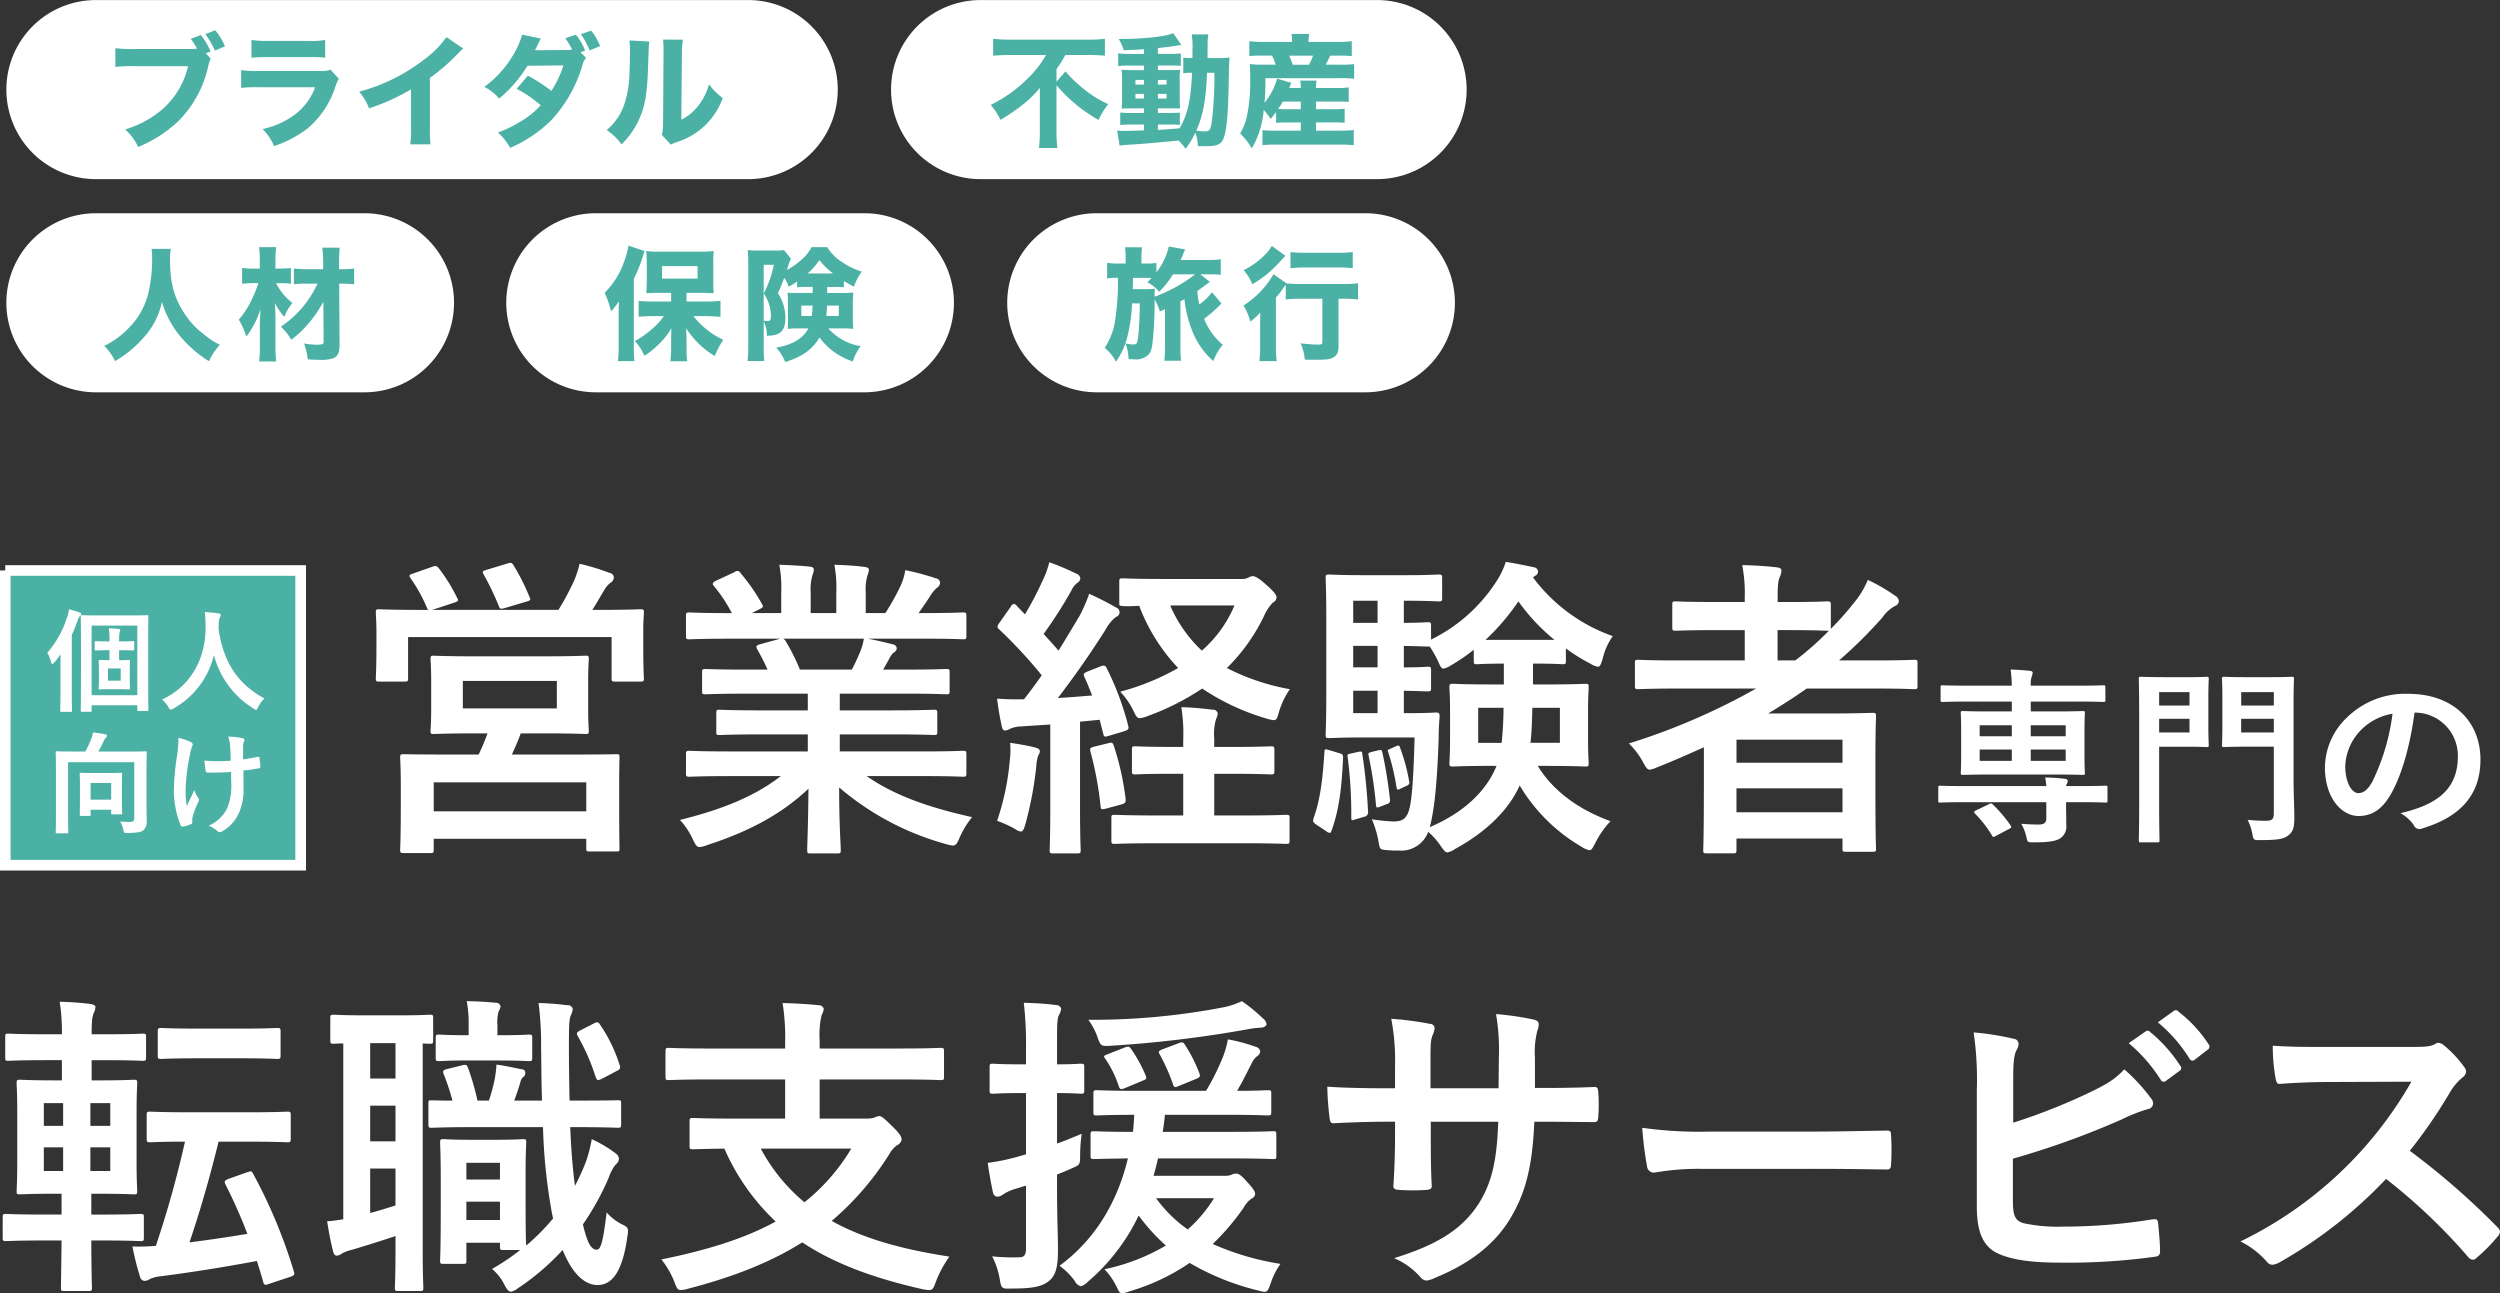<svg id="title_kvSP" xmlns="http://www.w3.org/2000/svg" width="469.094" height="242.656" viewBox="0 0 469.094 242.656">
  <rect x="0" y="0" width="469.094" height="242.656" fill="#333333" stroke="none"/>
  <defs>
    <style>
      .cls-1 {
        fill: #fff;
      }

      .cls-1, .cls-2, .cls-3, .cls-4 {
        fill-rule: evenodd;
      }

      .cls-2, .cls-4 {
        fill: #4bb1a5;
      }

      .cls-2 {
        stroke: #fff;
        stroke-width: 2px;
      }

      .cls-3 {
        fill: #fefefe;
      }
    </style>
  </defs>
  <path id="転職支援サービス" class="cls-1" d="M57.458,450.948c-0.059,5.51-.119,8.531-0.119,8.827,0,0.593.059,0.652,0.653,0.652h4.514c0.594,0,.653-0.059.653-0.652,0-.237-0.119-3.258-0.119-8.827H65c5.167,0,6.889.118,7.245,0.118,0.594,0,.653-0.059.653-0.652v-3.792c0-.592-0.059-0.651-0.653-0.651-0.356,0-2.079.118-7.245,0.118H63.04v-3.91h1.544c4.514,0,6.058.118,6.414,0.118,0.594,0,.653-0.059.653-0.592,0-.356-0.119-1.955-0.119-5.569v-9.184c0-3.555.119-5.154,0.119-5.51,0-.592-0.059-0.651-0.653-0.651-0.356,0-1.9.118-6.414,0.118H63.1v-3.792h2.494c5.048,0,6.711.119,7.067,0.119,0.594,0,.653-0.06.653-0.652v-3.851c0-.533-0.059-0.593-0.653-0.593-0.356,0-2.019.119-7.067,0.119H63.1v-0.178c0-2.548.178-3.318,0.416-3.851a2.641,2.641,0,0,0,.3-1.066c0-.3-0.3-0.474-0.95-0.593a53.762,53.762,0,0,0-5.761-.415,36.475,36.475,0,0,1,.416,6.1H54.548c-4.989,0-6.711-.119-7.067-0.119-0.535,0-.594.06-0.594,0.593v3.851c0,0.592.059,0.652,0.594,0.652,0.356,0,2.079-.119,7.067-0.119h2.969v3.792H56.151c-4.513,0-6.117-.118-6.473-0.118-0.594,0-.653.059-0.653,0.651,0,0.356.119,1.955,0.119,5.51v9.184c0,3.614-.119,5.154-0.119,5.569,0,0.533.059,0.592,0.653,0.592,0.356,0,1.96-.118,6.473-0.118h1.307v3.91H54.31c-5.167,0-6.948-.118-7.245-0.118-0.594,0-.653.059-0.653,0.651v3.792c0,0.593.059,0.652,0.653,0.652,0.3,0,2.079-.118,7.245-0.118h3.148ZM66.6,437.913H62.862v-4.444H66.6v4.444Zm-12.471,0v-4.444h3.623v4.444H54.132ZM66.6,425.175v4.266H62.862v-4.266H66.6Zm-12.471,4.266v-4.266h3.623v4.266H54.132Zm27.2-2.548c-5.107,0-6.83-.118-7.186-0.118-0.653,0-.713.059-0.713,0.651v4.385c0,0.651.059,0.711,0.713,0.711,0.3,0,1.96-.119,6.473-0.119a197.557,197.557,0,0,1-5.464,19.552,34.79,34.79,0,0,1-4.395.118,49.771,49.771,0,0,0,1.425,5.688,0.925,0.925,0,0,0,.891.77,1.9,1.9,0,0,0,.95-0.355,6.935,6.935,0,0,1,2.2-.534c6-.77,11.818-1.718,17.876-2.843,0.416,1.244.831,2.606,1.188,3.91,0.178,0.652.356,0.652,1.188,0.355l3.919-1.3c0.772-.3.832-0.415,0.653-1.007a97.864,97.864,0,0,0-7.661-18.367c-0.3-.533-0.356-0.474-1.128-0.237l-3.5,1.244c-0.713.3-.832,0.474-0.535,1.067a94.412,94.412,0,0,1,4.1,9.242c-3.5.593-7.186,1.126-10.868,1.6,1.96-5.747,3.742-11.909,5.464-18.9h5.7c5.107,0,6.83.119,7.186,0.119,0.594,0,.654-0.06.654-0.711v-4.385c0-.592-0.06-0.651-0.654-0.651-0.356,0-2.078.118-7.186,0.118H81.332Zm1.366-15.7c-4.632,0-6.117-.118-6.473-0.118-0.653,0-.713.059-0.713,0.711v4.443c0,0.593.059,0.652,0.713,0.652,0.356,0,1.841-.118,6.473-0.118h8.671c4.573,0,6.117.118,6.473,0.118,0.653,0,.713-0.059.713-0.652v-4.443c0-.652-0.059-0.711-0.713-0.711-0.356,0-1.9.118-6.473,0.118H82.7Zm70.971,18.486c5.76,0,7.78.118,8.136,0.118,0.594,0,.653-0.059.653-0.711v-3.851c0-.592-0.059-0.592-0.653-0.592-0.356,0-2.376.059-8.136,0.059h-0.891c-0.059-3.081-.119-6.517-0.119-10.191,0-4.029.06-5.095,0.357-5.806a3.014,3.014,0,0,0,.356-1.244,0.921,0.921,0,0,0-1.01-.652,52.784,52.784,0,0,0-5.4-.415,59.39,59.39,0,0,1,.475,8.3c0.059,3.555.059,6.873,0.178,10.013h-5.226c0.475-1.244.891-2.489,1.188-3.555a1.624,1.624,0,0,1,.594-0.948,0.808,0.808,0,0,0,.3-0.711,0.6,0.6,0,0,0-.594-0.652c-1.247-.237-3.267-0.711-4.811-0.888a21.56,21.56,0,0,1-.3,2.547,29.032,29.032,0,0,1-1.128,4.207H135.5a46.614,46.614,0,0,0-1.782-6.162c-0.237-.533-0.3-0.652-1.069-0.474l-2.85.711c-0.772.178-.891,0.415-0.594,1.067a42.315,42.315,0,0,1,1.6,4.858c-2.375,0-3.622-.059-3.919-0.059-0.535,0-.594,0-0.594.592v3.851c0,0.652.059,0.711,0.594,0.711,0.416,0,2.435-.118,7.008-0.118h13.9a104.581,104.581,0,0,0,1.485,15.049c0.119,0.71.238,1.421,0.416,2.073a40.9,40.9,0,0,1-5.048,5.095c-0.06-.592-0.119-2.429-0.119-8.294v-5.392c0-3.673.119-5.273,0.119-5.628,0-.593-0.06-0.652-0.594-0.652-0.416,0-1.485.119-4.989,0.119H134.13c-3.5,0-4.573-.119-4.988-0.119-0.594,0-.654.059-0.654,0.652,0,0.415.119,2.073,0.119,7.05v5.214c0,7.939-.119,9.42-0.119,9.835,0,0.593.06,0.652,0.654,0.652h3.622c0.594,0,.653-0.059.653-0.652v-3.318h6.3v0.711c0,0.593.059,0.652,0.653,0.652h3.147a41.206,41.206,0,0,1-5.285,3.555,9.109,9.109,0,0,1,2.2,2.725c0.535,1.067.891,1.541,1.366,1.541a2.868,2.868,0,0,0,1.307-.652,45.108,45.108,0,0,0,8.373-7.169c1.9,4.68,4.276,6.576,6.533,6.576,2.554,0,4.632-2.133,5.583-8.887,0.3-1.718.178-1.9-.713-2.37a9.342,9.342,0,0,1-3.148-2.37c-0.653,5.392-1.069,6.992-1.841,6.992-1.009,0-1.722-1.008-2.613-4.74a49.062,49.062,0,0,0,4.87-8.828,8.159,8.159,0,0,1,1.247-2.37,1.618,1.618,0,0,0,.654-1.126,1.435,1.435,0,0,0-.713-1.066,23.25,23.25,0,0,0-4.4-2.607,24.915,24.915,0,0,1-1.188,4.5q-0.891,2.221-1.959,4.266-0.624-4.621-.891-11.02h0.772ZM133.417,447.1V443.66h6.3V447.1h-6.3Zm6.3-10.723v3.14h-6.3v-3.14h6.3Zm-29.4,10.605c-0.951.118-1.841,0.3-3.029,0.355,0.3,1.956.712,4.088,1.128,5.688,0.178,0.652.416,0.77,0.713,0.77a1.864,1.864,0,0,0,.95-0.414,7.691,7.691,0,0,1,1.96-.711c2.375-.711,5.226-1.6,8.077-2.548v3.436c0,4.029-.119,5.866-0.119,6.221,0,0.593.059,0.652,0.653,0.652h3.979c0.653,0,.713-0.059.713-0.652,0-.355-0.119-2.192-0.119-6.221V413.977c0.772,0.059,1.188.059,1.366,0.059,0.534,0,.594-0.059.594-0.651v-4.148c0-.592-0.06-0.651-0.594-0.651-0.356,0-1.663.118-5.82,0.118h-6.414c-4.217,0-5.464-.118-5.82-0.118-0.594,0-.653.059-0.653,0.651v4.148c0,0.592.059,0.651,0.653,0.651,0.178,0,.653-0.059,1.782-0.059v33Zm9.8-2.607c-1.663.533-3.207,1.007-4.751,1.422v-8.354h4.751v6.932Zm-4.751-12.027v-6.695h4.751v6.695h-4.751Zm0-11.79v-6.636h4.751v6.636h-4.751Zm24.23-3.378c3.979,0,5.167.119,5.523,0.119,0.594,0,.653-0.059.653-0.652V412.97c0-.593-0.059-0.652-0.653-0.652-0.356,0-1.544.119-5.523,0.119h-0.356V410.6a7.75,7.75,0,0,1,.237-2.666,2.5,2.5,0,0,0,.356-0.889,0.882,0.882,0,0,0-.95-0.711c-1.96-.178-3.207-0.237-5.4-0.3a21.976,21.976,0,0,1,.356,4.5v1.9h-0.3c-3.622,0-4.87-.119-5.226-0.119-0.594,0-.653.059-0.653,0.652v3.673c0,0.593.059,0.652,0.653,0.652,0.356,0,1.6-.119,5.226-0.119h6.058Zm15.263-5.687c-0.772.414-.832,0.533-0.535,1.125a38.876,38.876,0,0,1,3.326,7.584c0.237,0.652.356,0.83,1.188,0.415l2.91-1.541a0.722,0.722,0,0,0,.415-1.066A28.263,28.263,0,0,0,158.6,410.6c-0.3-.533-0.534-0.77-1.188-0.415Zm38.367,9.242v7.347h-9.2c-5.761,0-7.721-.119-8.077-0.119-0.594,0-.653.06-0.653,0.652v4.562c0,0.593.059,0.652,0.653,0.652,0.3,0,1.841-.059,5.879-0.119a41.733,41.733,0,0,0,9.621,13.687c-5.7,3.14-12.709,5.332-21.439,7.109a16.406,16.406,0,0,1,2.435,4.207c0.416,1.126.594,1.54,1.188,1.54a4.673,4.673,0,0,0,1.306-.237c8.493-2.192,15.56-4.976,21.5-8.709,6,3.97,13.362,6.695,22.508,8.769a7.3,7.3,0,0,0,1.306.177c0.654,0,.832-0.355,1.247-1.54a21.191,21.191,0,0,1,2.554-4.74c-8.908-1.363-16.153-3.377-22.092-6.695a54.059,54.059,0,0,0,10.868-12.62,4.835,4.835,0,0,1,1.425-1.6,1.389,1.389,0,0,0,.832-1.067c0-.533-0.476-1.244-1.842-2.547-1.484-1.482-1.959-1.837-2.375-1.837a1.926,1.926,0,0,0-.772.237,4.825,4.825,0,0,1-1.722.237H199.7v-7.347h15.144c5.345,0,7.186.119,7.542,0.119,0.594,0,.654-0.059.654-0.652v-4.681c0-.651-0.06-0.71-0.654-0.71-0.356,0-2.2.118-7.542,0.118H199.7v-1.54a17.033,17.033,0,0,1,.356-4.681,3.078,3.078,0,0,0,.416-1.244,0.954,0.954,0,0,0-.95-0.652c-2.079-.237-4.632-0.355-6.77-0.415a42.239,42.239,0,0,1,.475,7.584v0.948H178.971c-5.345,0-7.186-.118-7.543-0.118-0.594,0-.653.059-0.653,0.71V420.2c0,0.593.059,0.652,0.653,0.652,0.357,0,2.2-.119,7.543-0.119h14.253Zm12.412,12.975a37.12,37.12,0,0,1-8.79,10.073,33.906,33.906,0,0,1-8.195-10.073h16.985Zm56.718,5.1c0.3-1.067.594-2.133,0.831-3.259H276.9c5.582,0,7.542.119,7.9,0.119,0.593,0,.593-0.06.593-0.711V431.1c0-.593-0.059-0.652-0.593-0.652-0.357,0-2.317.118-7.9,0.118H264.076c0.178-1.007.3-2.073,0.416-3.2h11.521c5.464,0,7.364.118,7.78,0.118,0.594,0,.653-0.059.653-0.71V423.4c0-.592-0.059-0.651-0.653-0.651-0.356,0-1.9.118-5.761,0.118,1.188-2.014,1.9-3.555,2.851-5.391a3,3,0,0,1,.95-1.126,1.194,1.194,0,0,0,.535-0.889,1.059,1.059,0,0,0-.772-0.829,33.773,33.773,0,0,0-5.286-1.422,19.56,19.56,0,0,1-.891,3.2,46.377,46.377,0,0,1-3.207,6.458H259.444c-5.464,0-7.364-.118-7.721-0.118-0.593,0-.653.059-0.653,0.651v3.378c0,0.651.06,0.71,0.653,0.71,0.3,0,2.138-.118,7.008-0.118-0.059,1.066-.119,2.192-0.237,3.2-5.108,0-6.949-.118-7.305-0.118-0.594,0-.653.059-0.653,0.652v3.851c0,0.651.059,0.711,0.653,0.711,0.3,0,2.019-.06,6.354-0.119-2.019,8.413-6.3,15.345-12.827,20.144a12.951,12.951,0,0,1,2.85,2.844,1.831,1.831,0,0,0,1.129,1.007,2.886,2.886,0,0,0,1.306-.829,37.6,37.6,0,0,0,9.562-12.442,35.8,35.8,0,0,0,5.107,5.628,37.978,37.978,0,0,1-11.521,4.444,13.054,13.054,0,0,1,2.2,3.14c0.475,0.948.594,1.363,1.128,1.363a4.569,4.569,0,0,0,1.366-.356,39.8,39.8,0,0,0,11.284-5.332,47.613,47.613,0,0,0,12.769,5.155c1.781,0.474,1.781.474,2.434-1.3a13.249,13.249,0,0,1,1.842-3.673,50.527,50.527,0,0,1-12.71-3.733,45.514,45.514,0,0,0,5.761-6.754,4.834,4.834,0,0,1,1.544-1.777,1.071,1.071,0,0,0,.653-0.83c0-.474-0.415-1.126-1.484-2.251-1.069-1.244-1.6-1.6-2.079-1.6a1.642,1.642,0,0,0-.772.178,2.871,2.871,0,0,1-1.247.237H262.354Zm11.343,4.206a25.9,25.9,0,0,1-4.929,5.866,25.312,25.312,0,0,1-5.939-5.866H273.7Zm-29.456-4.443c1.069-.415,2.078-0.83,3.088-1.3,1.069-.474,1.247-0.533,1.247-2.073a28.8,28.8,0,0,1,.3-4.266c-1.6.652-3.148,1.3-4.632,1.837v-9.48c3.028,0,4.038.118,4.454,0.118,0.594,0,.653-0.059.653-0.651v-4.325c0-.593-0.059-0.652-0.653-0.652-0.416,0-1.426.118-4.454,0.118v-3.258c0-4.029,0-5.273.356-5.984a3.094,3.094,0,0,0,.416-1.244,1.056,1.056,0,0,0-1.01-.652c-1.96-.237-3.86-0.356-6-0.415a67.186,67.186,0,0,1,.416,8.413v3.14h-1.069c-3.683,0-4.811-.118-5.108-0.118-0.594,0-.653.059-0.653,0.652v4.325c0,0.592.059,0.651,0.653,0.651,0.3,0,1.425-.118,5.108-0.118h1.069v11.494l-1.663.474a38.23,38.23,0,0,1-5.523,1.126c0.3,2.073.653,4.088,1.009,5.628a0.859,0.859,0,0,0,.772.711,1.614,1.614,0,0,0,1.01-.355,8.312,8.312,0,0,1,2.078-1.008l2.317-.711v11.791c0,1.3-.416,1.659-1.248,1.659a36.18,36.18,0,0,1-5.107-.178,14.8,14.8,0,0,1,1.425,4.266c0.3,1.836.416,1.836,2.257,1.777,3.623,0,5.523-.3,6.83-1.3,1.366-1.008,1.841-2.607,1.841-5.866,0-2.962-.178-6.1-0.178-11.79v-2.429Zm34.682-32.527a14.415,14.415,0,0,1-3.326,1.126,129.889,129.889,0,0,1-25.477,2.369,12.9,12.9,0,0,1,1.722,3.259c0.594,1.778.772,1.718,2.673,1.6a223.333,223.333,0,0,0,25.18-3.022,17.88,17.88,0,0,1,2.613-.355c0.772,0,1.247-.3,1.247-0.711a1.643,1.643,0,0,0-.653-1.008A30.88,30.88,0,0,0,278.923,406.038Zm-8.552,14.575c0.713-.3.772-0.474,0.594-1.007a27.062,27.062,0,0,0-2.732-5.392c-0.3-.474-0.475-0.592-1.306-0.237l-2.673,1.007c-0.831.3-1.069,0.474-.831,0.889a35.325,35.325,0,0,1,2.554,5.688c0.237,0.711.356,0.711,1.187,0.355Zm-16.628-4.622c-0.772.3-.832,0.356-0.416,0.889a20.306,20.306,0,0,1,2.494,5.1c0.238,0.652.416,0.652,1.188,0.356l3.266-1.363c0.772-.3.832-0.414,0.594-1.007a27.4,27.4,0,0,0-2.732-4.977c-0.356-.474-0.475-0.533-1.247-0.237Zm80.176,6.34V416.7a16.265,16.265,0,0,1,.475-5.213,3.174,3.174,0,0,0,.238-1.067c0-.474-0.238-0.77-1.069-0.948a55.484,55.484,0,0,0-6.949-1.007,39.3,39.3,0,0,1,.535,8.117l-0.06,5.806H314.321v-4.325c0-4.029,0-4.621.416-5.688a4.016,4.016,0,0,0,.356-1.244,0.854,0.854,0,0,0-.891-0.829,57.633,57.633,0,0,0-7.245-.948,41.07,41.07,0,0,1,.712,8.709v4.325h-1.781c-4.573,0-8.433-.118-10.928-0.3a53.221,53.221,0,0,0,.416,5.747c0.06,0.77.238,1.126,0.713,1.126,1.841-.119,6.592-0.3,9.8-0.3h1.781v2.252c0,3.732-.118,6.636-0.3,9.716-0.06.652,0.3,0.771,1.069,0.83a36.88,36.88,0,0,0,5.107,0c0.653-.059,1.069-0.178,1.009-0.83-0.178-3.14-.178-6.339-0.178-9.835V428.67h12.65c-0.238,7.229-1.188,11.317-3.5,15.109-3.029,4.858-7.6,7.879-16.035,10.486a13.716,13.716,0,0,1,4.93,3.555,1.622,1.622,0,0,0,1.128.652,5.007,5.007,0,0,0,1.663-.533c6.235-2.548,11.046-6.1,14.015-11.02,2.91-4.8,4.217-9.776,4.573-18.249h2.435c2.91,0,6.533.06,8.552,0.06,0.831,0.059.95-.178,1.01-0.948a30.993,30.993,0,0,0,0-4.681c-0.06-.652-0.119-1.007-0.832-0.948-2.732.119-6.057,0.178-8.967,0.178h-2.079Zm52.5,15.167c4.395,0,8.79.06,13.244,0.119,0.831,0.059,1.069-.178,1.069-0.889a43.481,43.481,0,0,0,0-5.569c0-.711-0.178-0.889-1.069-0.83-4.573.06-9.146,0.178-13.659,0.178H366.882a76.414,76.414,0,0,1-12.828-.711,64,64,0,0,0,.891,7.169,1.3,1.3,0,0,0,1.366,1.244,47.577,47.577,0,0,1,8.73-.711H386.42Zm37.239-16.885c0-2.785.119-4.385,0.594-5.333a2.584,2.584,0,0,0,.415-1.244,1,1,0,0,0-.95-0.948,51.061,51.061,0,0,0-7.483-1.185,61.411,61.411,0,0,1,.594,10.843v21.862c0,4.858,1.247,7.643,4.217,8.887,2.494,1.067,6,1.6,11.284,1.6a119,119,0,0,0,17.638-1.067c0.891-.059,1.247-0.3,1.247-1.066,0-1.244-.178-3.5-0.356-5.155-0.06-.711-0.179-0.948-1.069-0.829a105.036,105.036,0,0,1-16.748,1.363,30.486,30.486,0,0,1-7.483-.652c-1.544-.474-1.96-1.422-1.96-4.207V435.6a155.981,155.981,0,0,0,20.371-7.346A31.484,31.484,0,0,1,448.9,426.3a1.118,1.118,0,0,0,1.009-1.067,1.715,1.715,0,0,0-.475-1.066,34.039,34.039,0,0,0-4.929-5.333c-1.663,1.778-3.148,2.726-6.354,4.266a111.649,111.649,0,0,1-14.491,5.747v-8.235Zm21.676-6.695a29.4,29.4,0,0,1,6,6.873,0.621,0.621,0,0,0,1.009.177l2.5-1.836a0.6,0.6,0,0,0,.178-0.948,27.292,27.292,0,0,0-5.642-6.34,0.611,0.611,0,0,0-.891-0.118Zm5.464-3.911a28.043,28.043,0,0,1,5.939,6.814,0.611,0.611,0,0,0,1.01.178l2.375-1.837a0.683,0.683,0,0,0,.178-1.066,24.74,24.74,0,0,0-5.642-6.1,0.606,0.606,0,0,0-.89-0.118Zm31.6,4.622c-3.86,0-6.83,0-10.037-.237a34.443,34.443,0,0,0,.535,6.162c0.119,0.651.3,1.066,0.772,1.007,3.207-.237,6.3-0.356,9.383-0.356l15.322-.059A74.043,74.043,0,0,1,466.3,451.125a16.273,16.273,0,0,1,4.988,3.851,1.329,1.329,0,0,0,1.01.534,3.768,3.768,0,0,0,1.366-.474,85.456,85.456,0,0,0,19.954-15.642,107.947,107.947,0,0,1,15.441,14.694,1.222,1.222,0,0,0,.832.474,1.027,1.027,0,0,0,.712-0.356,31.706,31.706,0,0,0,3.979-4.029,1.462,1.462,0,0,0,.416-0.888,1.347,1.347,0,0,0-.475-0.83,139.547,139.547,0,0,0-16.451-14.338,93.47,93.47,0,0,0,7.6-11.079,10.847,10.847,0,0,1,2.2-2.607,1.633,1.633,0,0,0,.772-1.185,1.574,1.574,0,0,0-.3-0.77,21.607,21.607,0,0,0-3.861-4.147,1.963,1.963,0,0,0-1.009-.474,0.991,0.991,0,0,0-.654.237c-0.89.474-1.959,0.533-4.1,0.533H482.4Z" transform="translate(-45.906 -218.188)"/>
  <path id="営業経験者専門の" class="cls-1" d="M134.948,341.34c-5.4,0-7.3-.119-7.661-0.119-0.534,0-.594.06-0.594,0.711,0,0.3.119,1.3,0.119,4.029v5.214c0,2.725-.119,3.673-0.119,4.088,0,0.592.06,0.652,0.594,0.652,0.357,0,2.257-.119,7.661-0.119h2.435a39.678,39.678,0,0,1-1.663,3.97h-5.76c-5.82,0-7.9-.059-8.315-0.059-0.594,0-.653.059-0.653,0.651,0,0.356.119,1.778,0.119,5.273v3.2c0,7.109-.119,8.413-0.119,8.768,0,0.593.059,0.652,0.653,0.652h5.048c0.535,0,.594-0.059.594-0.652v-2.014h28.625v1.777c0,0.534.06,0.593,0.654,0.593h4.988c0.594,0,.594-0.059.594-0.593,0-.355-0.059-1.659-0.059-8.65V364.92c0-2.784.059-4.206,0.059-4.562,0-.592,0-0.651-0.594-0.651-0.416,0-2.494.059-8.314,0.059H141.956c0.535-1.185,1.128-2.489,1.663-3.97h4.513c5.345,0,7.246.119,7.661,0.119,0.535,0,.594-0.06.594-0.652,0-.355-0.118-1.363-0.118-4.088v-5.214c0-2.725.118-3.732,0.118-4.029,0-.651-0.059-0.711-0.594-0.711-0.415,0-2.316.119-7.661,0.119H134.948Zm-7.661,23.64h28.625v5.45H127.287v-5.45Zm5.464-19.019h17.638v5.155H132.751v-5.155Zm-9.383-20.144c-0.713.237-.772,0.355-0.416,0.889a28.566,28.566,0,0,1,3.029,5.45,1.062,1.062,0,0,0,.3.474h-1.366c-5.464,0-7.424-.118-7.84-0.118-0.593,0-.653.059-0.653,0.652,0,0.414.119,1.481,0.119,3.555v2.132c0,5.214-.119,6.162-0.119,6.518,0,0.651.06,0.711,0.653,0.711h4.752c0.593,0,.653-0.06.653-0.711v-7.643h38.186v7.7c0,0.592.06,0.652,0.654,0.652h4.751c0.593,0,.653-0.06.653-0.652,0-.356-0.119-1.3-0.119-6.517V336.3c0-1.659.119-2.785,0.119-3.14,0-.593-0.06-0.652-0.653-0.652-0.416,0-2.376.118-7.84,0.118h-1.187c0.772-1.185,1.425-2.369,2.256-3.732a4.292,4.292,0,0,1,1.248-1.422,1.163,1.163,0,0,0,.534-1.007,0.918,0.918,0,0,0-.772-0.771,42.461,42.461,0,0,0-5.642-1.718,22.112,22.112,0,0,1-.95,2.963,48.33,48.33,0,0,1-3.029,5.687h-23.7l4.157-1.362c0.832-.3.832-0.356,0.535-0.889a32.248,32.248,0,0,0-3.445-5.569c-0.356-.415-0.534-0.533-1.306-0.237Zm13.837-.711c-0.713.237-.891,0.3-0.534,0.889a52.219,52.219,0,0,1,2.791,5.806c0.237,0.652.3,0.711,1.188,0.474l3.979-1.185c0.831-.237.89-0.355,0.653-0.829a39.372,39.372,0,0,0-2.97-5.925c-0.3-.533-0.475-0.652-1.187-0.415ZM192.438,363.8c-4.988,3.851-11.046,6.28-18.944,8.235a14.128,14.128,0,0,1,2.375,3.555c0.535,1.126.772,1.54,1.307,1.54a4.565,4.565,0,0,0,1.366-.355c7.9-2.548,14.074-5.866,19.063-10.6-0.059,7.05-.237,10.486-0.237,11.494,0,0.592.059,0.651,0.593,0.651h5.048c0.594,0,.654-0.059.654-0.651,0-1.008-.3-4.681-0.3-11.731a51.9,51.9,0,0,0,19.954,10.605,6.344,6.344,0,0,0,1.366.3c0.594,0,.831-0.415,1.307-1.54a16.771,16.771,0,0,1,2.316-3.792c-8.552-1.9-14.788-4.207-19.777-7.7H219.1c5.344,0,7.126.118,7.482,0.118,0.594,0,.654-0.059.654-0.652v-3.5c0-.652-0.06-0.711-0.654-0.711-0.356,0-2.138.118-7.482,0.118h-15.62v-3.2h9.443c5.82,0,7.839.118,8.2,0.118,0.594,0,.653-0.059.653-0.651v-3.377c0-.652-0.059-0.711-0.653-0.711-0.357,0-2.376.118-8.2,0.118h-9.443v-3.14h12c5.7,0,7.6.119,7.958,0.119,0.594,0,.653-0.06.653-0.593v-3.5c0-.592-0.059-0.651-0.653-0.651-0.356,0-2.257.118-7.958,0.118h-3.86l1.069-1.9a4.129,4.129,0,0,1,.831-1.244,1.029,1.029,0,0,0,.653-0.889,0.824,0.824,0,0,0-.772-0.711c-1.781-.474-3.147-0.77-4.691-1.066H219.1c5.344,0,7.126.118,7.482,0.118,0.594,0,.654-0.059.654-0.651v-3.674c0-.651-0.06-0.711-0.654-0.711-0.356,0-2.138.119-7.482,0.119h-0.832c0.832-1.185,1.663-2.37,2.435-3.614a5.981,5.981,0,0,1,1.01-1.126,1.221,1.221,0,0,0,.593-1.007,0.916,0.916,0,0,0-.772-0.77,49.752,49.752,0,0,0-5.76-1.541,11.314,11.314,0,0,1-1.01,3.2,43.849,43.849,0,0,1-2.732,4.858h-3.682v-3.91a9.2,9.2,0,0,1,.357-3.259,2.8,2.8,0,0,0,.237-0.948c0-.3-0.237-0.474-0.772-0.533-1.6-.237-3.919-0.356-5.7-0.415a23.473,23.473,0,0,1,.356,5.214v3.851h-4.81v-3.91a9.242,9.242,0,0,1,.356-3.259,3.108,3.108,0,0,0,.238-1.007q0-.444-0.713-0.533c-1.6-.178-3.92-0.3-5.761-0.356a23.128,23.128,0,0,1,.357,5.155v3.91h-5.523l1.425-.711c0.772-.415.772-0.474,0.475-1.007a35.357,35.357,0,0,0-3.979-5.747,0.7,0.7,0,0,0-1.128-.237l-3.445,1.6c-0.713.356-.831,0.593-0.475,1.008a28.109,28.109,0,0,1,3.385,5.1h-0.416c-5.344,0-7.126-.119-7.482-0.119-0.654,0-.713.06-0.713,0.711v3.674c0,0.592.059,0.651,0.713,0.651,0.356,0,2.138-.118,7.482-0.118h9.5l-3.861,1.066c-0.772.237-.712,0.474-0.415,1.008,0.653,1.125,1.247,2.31,1.9,3.732h-3.623c-5.7,0-7.6-.118-7.958-0.118-0.653,0-.712.059-0.712,0.651v3.5c0,0.533.059,0.593,0.712,0.593,0.357,0,2.257-.119,7.958-0.119h11.165v3.14h-8.373c-5.761,0-7.84-.118-8.2-0.118-0.594,0-.594.059-0.594,0.711v3.377c0,0.592,0,.651.594,0.651,0.356,0,2.435-.118,8.2-0.118h8.373v3.2H182.817c-5.344,0-7.126-.118-7.482-0.118-0.654,0-.713.059-0.713,0.711v3.5c0,0.593.059,0.652,0.713,0.652,0.356,0,2.138-.118,7.482-0.118h9.621ZM196,343.828a37.2,37.2,0,0,0-2.673-5.332,1.192,1.192,0,0,0-.475-0.474H208a10.856,10.856,0,0,1-.653,2.37c-0.594,1.422-1.069,2.429-1.6,3.436H196Zm53.986,0.356c-0.832.355-.832,0.474-0.594,1.066,0.534,1.126,1.009,2.311,1.425,3.437-2.138.177-4.276,0.355-6.414,0.473,2.732-3.554,5.939-8.057,8.968-12.856a7.288,7.288,0,0,1,1.96-2.37,0.916,0.916,0,0,0,.653-0.889,1.011,1.011,0,0,0-.713-0.889,55.3,55.3,0,0,0-4.988-2.547A30.473,30.473,0,0,1,248.5,333.7c-1.307,2.192-2.613,4.384-3.979,6.576-0.891-1.066-1.841-2.073-2.791-3.14a81.746,81.746,0,0,0,5.226-8.176,3.626,3.626,0,0,1,1.128-1.422,1.1,1.1,0,0,0,.535-0.77,1.06,1.06,0,0,0-.772-0.948,47.942,47.942,0,0,0-5.048-2.133,18.066,18.066,0,0,1-1.366,3.673,59.2,59.2,0,0,1-3.207,6.1l-1.544-1.6a0.833,0.833,0,0,0-.535-0.355,0.926,0.926,0,0,0-.594.533L233.478,335a1.965,1.965,0,0,0-.416.771,0.832,0.832,0,0,0,.356.533,90.122,90.122,0,0,1,7.958,8.591c-1.069,1.54-2.2,3.081-3.325,4.5a47.786,47.786,0,0,1-5.048-.118,48.182,48.182,0,0,0,.831,4.977c0.119,0.592.238,1.007,0.653,1.007a1.982,1.982,0,0,0,.891-0.3,5.507,5.507,0,0,1,2.2-.474l5.4-.356V369.9c0,5.451-.119,7.406-0.119,7.762,0,0.592.06,0.651,0.653,0.651h4.514c0.594,0,.653-0.059.653-0.651,0-.3-0.119-2.311-0.119-7.762V353.6l3.682-.355L252.9,355.8c0.118,0.652.3,0.711,1.009,0.474l2.97-.889c0.712-.237.891-0.414,0.712-1.066a53.667,53.667,0,0,0-3.979-10.665c-0.3-.592-0.475-0.71-1.247-0.414ZM264,326.824c-5.345,0-7.067-.118-7.423-0.118-0.594,0-.653.059-0.653,0.651v3.97c0,0.592.059,0.474,0.653,0.592a30.434,30.434,0,0,0,3.088-.059,34.68,34.68,0,0,0,7.305,11.672,45.3,45.3,0,0,1-10.868,4.444,14.276,14.276,0,0,1,2.553,3.732c0.416,0.889.654,1.244,1.129,1.244a5.759,5.759,0,0,0,1.484-.414,47.012,47.012,0,0,0,10.215-5.155,43.547,43.547,0,0,0,12.056,5.629,6.407,6.407,0,0,0,1.366.3c0.534,0,.653-0.356.95-1.422a15.059,15.059,0,0,1,2.079-4.384,41.857,41.857,0,0,1-11.819-3.97,34.9,34.9,0,0,0,6.949-9.717,8.475,8.475,0,0,1,1.663-2.547,1.21,1.21,0,0,0,.712-1.007c0-.415-0.475-1.067-1.959-2.37-1.307-1.185-2.079-1.6-2.5-1.6a1.682,1.682,0,0,0-.772.237,2.586,2.586,0,0,1-1.366.3H264Zm13.541,4.977a23.343,23.343,0,0,1-6.117,8.472,24.945,24.945,0,0,1-5.939-8.472h12.056Zm-0.357,31.579c5.048,0,6.771.118,7.127,0.118,0.653,0,.713-0.059.713-0.651v-3.97c0-.592-0.06-0.652-0.713-0.652-0.356,0-2.079.119-7.127,0.119h-3.444v-1.6a9.95,9.95,0,0,1,.356-3.673,2.643,2.643,0,0,0,.3-1.067,0.9,0.9,0,0,0-.95-0.651c-2.019-.237-3.682-0.415-5.879-0.474a30.952,30.952,0,0,1,.356,6.161v1.3h-1.841c-5.048,0-6.77-.119-7.127-0.119-0.594,0-.653.06-0.653,0.652v3.97c0,0.592.059,0.651,0.653,0.651,0.357,0,2.079-.118,7.127-0.118h1.841V371.2h-4.87c-5.7,0-7.6-.119-7.958-0.119-0.594,0-.653.059-0.653,0.593v4.206c0,0.593.059,0.652,0.653,0.652,0.356,0,2.257-.119,7.958-0.119h16.272c5.642,0,7.543.119,7.84,0.119,0.653,0,.712-0.059.712-0.652v-4.206c0-.534-0.059-0.593-0.712-0.593-0.3,0-2.2.119-7.84,0.119h-5.582V363.38h3.444ZM233,372.208a20.377,20.377,0,0,1,3.385,1.54,2.526,2.526,0,0,0,1.069.474c0.356,0,.534-0.355.831-1.3a68.111,68.111,0,0,0,2.079-11.02,7.138,7.138,0,0,1,.356-1.955,1.576,1.576,0,0,0,.3-0.83c0-.3-0.3-0.533-1.009-0.711-1.01-.237-3.089-0.652-4.573-0.829a15.307,15.307,0,0,1-.06,3.318A48.1,48.1,0,0,1,233,372.208Zm18.232-13.923c-0.713.177-.891,0.3-0.713,0.948a64.553,64.553,0,0,1,1.9,10.249c0.059,0.593.118,0.652,1.069,0.415l2.85-.77c0.772-.237.832-0.415,0.772-1.067a51.237,51.237,0,0,0-2.2-9.894c-0.238-.652-0.3-0.711-1.01-0.533ZM333.787,342.7c3.8,0,4.869.118,5.285,0.118,0.594,0,.653-0.059.653-0.592v-2.37A32.949,32.949,0,0,0,344.3,342.7a3.987,3.987,0,0,0,1.426.592c0.415,0,.593-0.474.89-1.481a12.517,12.517,0,0,1,1.9-4.266,31.819,31.819,0,0,1-14.966-11.02l0.416-.3a0.856,0.856,0,0,0,.534-0.83,0.874,0.874,0,0,0-.772-0.77c-1.722-.355-3.385-0.711-5.285-1.007a14.427,14.427,0,0,1-1.723,3.614A30.592,30.592,0,0,1,314.426,338.2v-2.607c0-.593-0.059-0.652-0.653-0.652-0.3,0-1.425.119-4.454,0.119v-4.148h0.831c3.623,0,5.286.119,5.642,0.119,0.653,0,.713-0.06.713-0.593v-3.792c0-.592-0.06-0.651-0.713-0.651-0.356,0-2.019.118-5.642,0.118h-8.789c-3.979,0-5.464-.118-6.058-0.118s-0.653.059-.653,0.651c0,0.356.119,2.607,0.119,7.288v14.812c0,4.74-.119,6.872-0.119,7.287,0,0.593.059,0.652,0.653,0.652s2.079-.119,6.058-0.119h9.977c-0.238,8.947-.594,12.857-1.307,14.338-0.534,1.067-1.247,1.422-2.672,1.422a33.08,33.08,0,0,1-4.038-.414,19.66,19.66,0,0,1,1.187,3.851c0.3,1.777.3,1.777,1.247,1.9a20.722,20.722,0,0,0,2.673.118,5.385,5.385,0,0,0,5.464-3.5,12.721,12.721,0,0,1,2.316,2.607c0.594,0.83.891,1.245,1.306,1.245a3.774,3.774,0,0,0,1.426-.652c5.226-2.844,9.858-6.873,12.115-11.909a32.582,32.582,0,0,0,11.7,11.553,4.31,4.31,0,0,0,1.366.593c0.416,0,.594-0.356,1.129-1.363a17.117,17.117,0,0,1,2.85-4.088c-5.939-2.133-10.808-5.688-13.659-10.368h1.782c4.988,0,6.71.118,7.126,0.118,0.594,0,.653-0.059.653-0.652,0-.355-0.118-1.54-0.118-4.5v-5.214c0-2.962.118-4.088,0.118-4.5,0-.592-0.059-0.652-0.653-0.652-0.416,0-2.138.119-7.126,0.119h-2.673V342.7h0.238ZM309.319,352V347.8c3.029,0.059,4.157.118,4.454,0.118,0.594,0,.653-0.059.653-0.651v-3.259c0-.652-0.059-0.711-0.653-0.711-0.3,0-1.425.118-4.454,0.118v-4.028c3.029,0.059,4.157.118,4.454,0.118h0.416a24.857,24.857,0,0,1,1.544,2.726c0.415,1.007.653,1.421,1.009,1.421a3.827,3.827,0,0,0,1.366-.592,33.142,33.142,0,0,0,4.336-2.962v2.133c0,0.533.059,0.592,0.653,0.592,0.3,0,1.366-.118,4.988-0.118v3.91H325.65c-4.988,0-6.71-.119-7.126-0.119-0.594,0-.653.06-0.653,0.652,0,0.415.118,1.541,0.118,4.5v5.214c0,2.962-.118,4.088-0.118,4.5,0,0.593.059,0.652,0.653,0.652,0.416,0,2.138-.118,7.126-0.118h1.069l-0.475,1.066c-2.316,4.681-6.651,8.117-12.055,10.428,0.831-3.14,1.366-7.939,1.662-16.59,0-1.185.06-2.725,0.179-4.147,0-.652-0.119-0.77-0.713-0.77-0.356,0-1.425.118-4.989,0.118h-1.009Zm15.322-13.745a41.911,41.911,0,0,0,6.176-7.228,36.782,36.782,0,0,0,6.77,7.228H324.641Zm8.433,19.315c0.238-1.9.3-4.029,0.356-6.577H338.6v6.577h-5.523ZM328.026,351a64.459,64.459,0,0,1-.356,6.577h-4.4V351h4.751ZM299.817,352V347.8h4.573V352h-4.573Zm0-16.944v-4.148h4.573v4.148h-4.573Zm0,8.353v-4.028h4.573v4.028h-4.573ZM295.3,358.936c-0.831-.237-0.831-0.237-0.891.474-0.3,4.8-.772,8.887-2.019,12.265-0.178.651-.119,0.829,0.594,1.3l1.782,1.185a1.145,1.145,0,0,0,.653.3c0.178,0,.238-0.118.356-0.474,1.485-4.088,1.9-8.413,2.138-13.567,0-.652-0.059-0.711-0.831-0.948Zm4.039,0.652c-0.654.119-.654,0.237-0.535,0.83a84.789,84.789,0,0,1,.653,11.2c0,0.593.119,0.534,0.832,0.3l1.6-.474a0.849,0.849,0,0,0,.713-1.008,107.532,107.532,0,0,0-1.069-10.723c-0.059-.534-0.119-0.593-0.891-0.415Zm3.919-.3c-0.653.178-.653,0.237-0.534,0.77a77.97,77.97,0,0,1,1.366,9.124c0.059,0.652.178,0.593,0.831,0.356l1.188-.474a0.719,0.719,0,0,0,.594-0.948,79.482,79.482,0,0,0-1.426-8.769c-0.118-.533-0.237-0.474-0.831-0.355Zm3.5-.593c-0.534.237-.534,0.178-0.356,0.652a42.654,42.654,0,0,1,1.544,6.577c0.059,0.474.237,0.533,0.772,0.237l1.128-.534a0.631,0.631,0,0,0,.475-0.829,35.471,35.471,0,0,0-1.722-6.34c-0.119-.414-0.237-0.474-0.772-0.237Zm58.856,7.821c0,8.828-.119,10.842-0.119,11.139,0,0.592.06,0.651,0.654,0.651h4.929c0.594,0,.653-0.059.653-0.651v-2.133h19.895v1.9c0,0.533.059,0.592,0.653,0.592h4.929c0.654,0,.713-0.059.713-0.592,0-.356-0.119-2.074-0.119-10.843v-5.924c0-5.866.119-7.643,0.119-8,0-.652-0.059-0.711-0.713-0.711-0.356,0-2.91.119-7.958,0.119h-11.58c2.494-1.482,4.87-3.022,7.245-4.681h12.769c5.226,0,7.067.119,7.423,0.119,0.535,0,.594-0.06.594-0.652v-4.266c0-.533-0.059-0.592-0.594-0.592-0.356,0-2.2.118-7.423,0.118H390.98a86.762,86.762,0,0,0,8.136-8.058,6.622,6.622,0,0,1,2.435-2.192,1.024,1.024,0,0,0,.653-0.829,1.285,1.285,0,0,0-.713-1.067A33.373,33.373,0,0,0,396.384,327a17.051,17.051,0,0,1-2.672,4.384,54.845,54.845,0,0,1-4.276,4.8v-4.5c0-.592-0.06-0.651-0.713-0.651-0.356,0-2.138.118-7.483,0.118h-1.782V330.5c0-2.193.06-3.318,0.416-4.089a2.908,2.908,0,0,0,.3-1.185c0-.355-0.356-0.533-0.95-0.592-2.019-.237-4.157-0.355-6.414-0.415a27.668,27.668,0,0,1,.475,6.1v0.829h-5.4c-5.345,0-7.186-.118-7.543-0.118-0.593,0-.653.059-0.653,0.651v4.207c0,0.593.06,0.652,0.653,0.652,0.357,0,2.2-.119,7.543-0.119h5.4v5.688h-12.59c-5.226,0-7.008-.118-7.364-0.118-0.594,0-.654.059-0.654,0.592v4.266c0,0.592.06,0.652,0.654,0.652,0.356,0,2.138-.119,7.364-0.119H375.42a122.317,122.317,0,0,1-23.874,10.309,14.208,14.208,0,0,1,2.613,3.436c0.594,1.067.832,1.482,1.307,1.482a5.058,5.058,0,0,0,1.306-.415c3.029-1.185,5.939-2.488,8.849-3.792v8.117Zm6.117,4.088v-4.5h19.895v4.5H371.738Zm19.895-13.627v4.325H371.738v-4.325h19.895Zm-2.554-20.44a56.345,56.345,0,0,1-6.3,5.569h-3.326v-5.688h1.782c5.345,0,7.127.119,7.483,0.119h0.356Zm25.337,29.15c-3.171,0-4.24-.071-4.454-0.071-0.356,0-.356.036-0.356,0.391v2.346c0,0.391,0,.427.356,0.427,0.214,0,1.283-.071,4.454-0.071h15.463v3.057c0,0.817-.427,1.137-1.46,1.137-0.713,0-1.96-.036-3.243-0.142a8.567,8.567,0,0,1,1,2.666c0.214,0.817.249,0.817,1.318,0.817,2.922,0,4.062-.249,4.81-0.64a2.618,2.618,0,0,0,1.318-2.63c0-1.244-.035-2.346-0.035-3.768v-0.5h2.957c3.171,0,4.24.071,4.454,0.071,0.356,0,.356-0.036.356-0.427v-2.346c0-.355,0-0.391-0.356-0.391-0.214,0-1.283.071-4.454,0.071h-2.957a1.493,1.493,0,0,1,.142-0.426,1.18,1.18,0,0,0,.178-0.533,0.477,0.477,0,0,0-.5-0.391,29.392,29.392,0,0,0-3.741-.249,13.224,13.224,0,0,1,.213,1.6H414.416Zm17.316-2.168c3.492,0,4.739.071,4.988,0.071,0.357,0,.392-0.035.392-0.391,0-.213-0.071-1.137-0.071-3.2v-4.8c0-2.061.071-2.986,0.071-3.2,0-.355-0.035-0.391-0.392-0.391-0.249,0-1.5.071-4.988,0.071h-4.774v-1.848h9.05c3.242,0,4.346.071,4.56,0.071,0.357,0,.392-0.036.392-0.391v-2.31c0-.391-0.035-0.427-0.392-0.427-0.214,0-1.318.071-4.56,0.071h-9.05a4.685,4.685,0,0,1,.178-1.706,2.328,2.328,0,0,0,.178-0.711c0-.213-0.143-0.32-0.463-0.355-1.212-.143-2.423-0.214-3.67-0.249a22.732,22.732,0,0,1,.214,3.021H414.95c-3.206,0-4.311-.071-4.525-0.071-0.356,0-.391.036-0.391,0.427v2.31c0,0.355.035,0.391,0.391,0.391,0.214,0,1.319-.071,4.525-0.071H423.4v1.848h-4.2c-3.491,0-4.738-.071-4.952-0.071-0.392,0-.428.036-0.428,0.391,0,0.249.072,1.138,0.072,3.306V360c0,2.062-.072,2.95-0.072,3.2,0,0.356.036,0.391,0.428,0.391,0.214,0,1.461-.071,4.952-0.071h12.542Zm1.782-2.559h-6.556v-2.133h6.556v2.133Zm0-6.683v2.062h-6.556v-2.062h6.556Zm-16.141,6.683v-2.133H423.4v2.133h-6.022Zm0-4.621v-2.062H423.4v2.062h-6.022Zm-0.677,13.9c-0.392.213-.463,0.32-0.178,0.64a20.773,20.773,0,0,1,3.171,4.088c0.214,0.355.285,0.32,0.713,0.071l2.494-1.315c0.427-.214.5-0.32,0.285-0.64a24.918,24.918,0,0,0-3.314-3.91,0.522,0.522,0,0,0-.784-0.071Zm59.578-20.012c0-2.986.071-4.443,0.071-4.657,0-.355-0.035-0.391-0.392-0.391-0.214,0-1.14.072-3.883,0.072h-4.953c-2.743,0-3.634-.072-3.848-0.072-0.392,0-.428.036-0.428,0.391,0,0.249.072,1.138,0.072,3.342v5.723c0,2.2-.072,3.092-0.072,3.341,0,0.355.036,0.391,0.428,0.391,0.214,0,1.105-.071,3.848-0.071h5.451V370.81c0,1.066-.32,1.386-1.46,1.386a32.781,32.781,0,0,1-3.457-.178,9.754,9.754,0,0,1,.891,2.666c0.214,1.138.25,1.138,1.39,1.138,3.7,0,4.6-.249,5.451-0.96s1.033-1.564,1.033-3.27c0-1.742-.142-4.586-0.142-7.074V350.229Zm-9.834,5.4v-2.559h6.128v2.559H466.44Zm6.128-7.571v2.523H466.44v-2.523h6.128Zm-20.807-2.808c-2.566,0-3.884-.072-4.133-0.072-0.357,0-.392.036-0.392,0.391,0,0.249.071,2.7,0.071,7.536v15.285c0,4.834-.071,7.215-0.071,7.464,0,0.356.035,0.391,0.392,0.391h3.1c0.357,0,.392-0.035.392-0.391,0-.249-0.071-2.63-0.071-7.464V358.3H456.5c2.245,0,3.243.071,3.456,0.071,0.357,0,.392-0.036.392-0.391,0-.213-0.071-1.315-0.071-3.59V349.2c0-2.31.071-3.412,0.071-3.626,0-.355-0.035-0.391-0.392-0.391-0.213,0-1.211.072-3.456,0.072h-4.738Zm4.988,10.379h-5.7v-2.559h5.7v2.559Zm0-7.571v2.523h-5.7v-2.523h5.7Zm42.368,3.839a8.082,8.082,0,0,1,7.981,8.246c0,6.718-4.739,9.206-10.76,10.628a7.547,7.547,0,0,1,2.494,2.24,1.133,1.133,0,0,0,1.532.639c7.233-2.168,10.974-6.327,10.974-12.938,0-7.074-5.024-12.334-13.575-12.334a15.615,15.615,0,0,0-11.58,4.549,13.085,13.085,0,0,0-4.026,9.242c0,5.794,3.171,9.135,6.307,9.135,2.672,0,4.525-1.421,6.057-4.087,2.137-3.733,3.634-9.278,4.453-15.32h0.143Zm-4.276.213a40.544,40.544,0,0,1-3.776,12.725c-0.962,1.706-1.746,2.168-2.673,2.168-1.1,0-2.422-1.812-2.422-5.083a10.22,10.22,0,0,1,2.779-6.576A10.736,10.736,0,0,1,494.841,352.113Z" transform="translate(-45.906 -218.188)"/>
  <path id="長方形_1" data-name="長方形 1" class="cls-2" d="M46.893,325.235h55.431v55.3H46.893v-55.3Z" transform="translate(-45.906 -218.188)"/>
  <path id="個人_向け" data-name="個人 向け" class="cls-3" d="M68.657,340.194c1.537,0,2.084.042,2.211,0.042,0.21,0,.232-0.021.232-0.231v-1.281c0-.21-0.021-0.231-0.232-0.231-0.126,0-.674.042-2.211,0.042h-0.4v-0.189a7.509,7.509,0,0,1,.105-1.575,1.6,1.6,0,0,0,.105-0.357c0-.126-0.105-0.189-0.295-0.21-0.569-.063-1.2-0.105-1.853-0.126a13.152,13.152,0,0,1,.126,2.289v0.168H66.13c-1.558,0-2.105-.042-2.232-0.042-0.211,0-.232.021-0.232,0.231v1.281c0,0.21.021,0.231,0.232,0.231,0.126,0,.674-0.042,2.232-0.042h0.316v1.87c-1.242,0-1.621-.042-1.79-0.042-0.21,0-.232.021-0.232,0.231,0,0.147.042,0.567,0.042,1.617v1.848c0,1.05-.042,1.471-0.042,1.618,0,0.189.021,0.21,0.232,0.21,0.147,0,.526-0.042,1.769-0.042H68.3c1.242,0,1.621.042,1.769,0.042,0.21,0,.232-0.021.232-0.21,0-.126-0.042-0.568-0.042-1.618V343.87c0-1.05.042-1.47,0.042-1.617,0-.21-0.021-0.231-0.232-0.231-0.147,0-.526.042-1.769,0.042H68.257v-1.87h0.4Zm-0.105,5.713H66.172v-2.289h2.379v2.289Zm-5.684,5.839c0.211,0,.232-0.021.232-0.231v-0.987h8.569v0.861c0,0.189.021,0.21,0.232,0.21H73.52c0.211,0,.232-0.021.232-0.21,0-.126-0.042-1.491-0.042-6.994v-5.734c0-3.235.042-4.663,0.042-4.81,0-.21-0.021-0.231-0.232-0.231-0.126,0-.863.042-2.905,0.042H64.172c-2.021,0-2.758-.042-2.884-0.042-0.21,0-.232.021-0.232,0.231,0,0.147.042,1.533,0.042,5.272v5.314c0,5.587-.042,6.952-0.042,7.078,0,0.21.021,0.231,0.232,0.231h1.579ZM63.1,335.574h8.569v13.064H63.1V335.574Zm-5.853,12.77c0,2.058-.042,3.066-0.042,3.192,0,0.21.021,0.231,0.232,0.231h1.747c0.211,0,.232-0.021.232-0.231,0-.105-0.042-1.134-0.042-3.192V337.338c0.379-.819.737-1.722,1.095-2.689a1.87,1.87,0,0,1,.442-0.861,0.537,0.537,0,0,0,.232-0.378c0-.168-0.126-0.231-0.358-0.315a14.148,14.148,0,0,0-1.937-.567,5.934,5.934,0,0,1-.358,1.491,18.552,18.552,0,0,1-3.705,6.637,8.328,8.328,0,0,1,.695,1.744,0.4,0.4,0,0,0,.253.378,0.772,0.772,0,0,0,.358-0.273c0.421-.5.821-1.008,1.179-1.534-0.021.988-.021,2.017-0.021,2.815v4.558Zm38.272,0.9c-5.032-2.731-7.684-6.805-8.59-12.959,0-.252,0-0.5.021-0.756a3.425,3.425,0,0,1,.168-1.387,0.9,0.9,0,0,0,.21-0.525,0.377,0.377,0,0,0-.4-0.336c-0.758-.105-1.769-0.21-2.59-0.252,0.105,0.924.126,1.806,0.147,2.731,0.042,5.881-2.653,11.131-8.19,13.694a5.775,5.775,0,0,1,1.221,1.407,0.691,0.691,0,0,0,.421.5,1.356,1.356,0,0,0,.484-0.21A15.667,15.667,0,0,0,86.043,341.1a16.74,16.74,0,0,0,7.432,10.04,1.143,1.143,0,0,0,.484.252c0.147,0,.21-0.147.379-0.5A5.711,5.711,0,0,1,95.517,349.247ZM73.394,362.879c0-2.205.042-3.36,0.042-3.486,0-.21-0.021-0.231-0.253-0.231-0.126,0-.842.042-2.842,0.042H64.362c0.379-.672.758-1.429,1.074-2.1a1.231,1.231,0,0,1,.358-0.5,0.482,0.482,0,0,0,.168-0.357,0.269,0.269,0,0,0-.253-0.273c-0.611-.126-1.495-0.252-2.358-0.357a5.269,5.269,0,0,1-.316,1.176A21.742,21.742,0,0,1,61.92,359.2H59.456c-2,0-2.716-.042-2.863-0.042-0.211,0-.232.021-0.232,0.231,0,0.147.042,1.176,0.042,3.381v8.213c0,2.2-.042,3.213-0.042,3.36,0,0.189.021,0.21,0.232,0.21h1.895c0.21,0,.232-0.021.232-0.21,0-.126-0.042-1.113-0.042-3.087V361.2H71.1v10.544c0,0.525-.274.672-0.884,0.672-0.568,0-1.116-.042-1.768-0.084a4.967,4.967,0,0,1,.59,1.533c0.147,0.609.126,0.63,0.8,0.63,1.769-.042,2.569-0.168,2.99-0.525a2.18,2.18,0,0,0,.611-1.722c0-.735-0.042-1.848-0.042-3.676v-5.692Zm-10.716,8.4c0.21,0,.232-0.021.232-0.231v-0.924h3.853v0.63c0,0.21.021,0.231,0.253,0.231h1.579c0.211,0,.232-0.021.232-0.231,0-.126-0.042-0.63-0.042-3.4v-1.974c0-1.282.042-1.828,0.042-1.954,0-.21-0.021-0.231-0.232-0.231-0.147,0-.653.042-2.253,0.042H63.33c-1.579,0-2.105-.042-2.232-0.042-0.211,0-.232.021-0.232,0.231,0,0.147.042,0.693,0.042,2.311v1.806c0,2.836-.042,3.361-0.042,3.508,0,0.21.021,0.231,0.232,0.231h1.579Zm0.232-6.175h3.853v3.129H62.909v-3.129Zm26.376-.168a11.577,11.577,0,0,1-.653,4.683,6.822,6.822,0,0,1-3.558,3.487,6.949,6.949,0,0,1,1.642,1.029,0.439,0.439,0,0,0,.421.189,0.942,0.942,0,0,0,.526-0.189,7.4,7.4,0,0,0,3.011-3.255,10.941,10.941,0,0,0,.926-4.873l-0.021-3.235c0.968-.105,1.895-0.231,2.905-0.42a0.286,0.286,0,0,0,.274-0.378c-0.042-.546-0.084-1.05-0.168-1.575-0.021-.21-0.126-0.252-0.379-0.189-0.884.189-1.79,0.336-2.695,0.462v-2.332a2.563,2.563,0,0,1,.105-0.882,0.843,0.843,0,0,0,.147-0.42,0.357,0.357,0,0,0-.337-0.336,12.86,12.86,0,0,0-2.716-.294,6.539,6.539,0,0,1,.358,1.722c0.084,0.8.084,1.744,0.126,2.794-0.758.063-1.747,0.084-2.337,0.084-0.779,0-1.832-.021-2.611-0.105,0.105,0.924.147,1.491,0.232,1.911a0.4,0.4,0,0,0,.484.336c0.779,0.021,1.326.021,1.768,0,0.611,0,1.411-.042,2.526-0.126Zm-7.305,7.1a2.559,2.559,0,0,1,.063-0.546,15.806,15.806,0,0,1,.947-2.563,1.569,1.569,0,0,0,.253-0.693,0.63,0.63,0,0,0-.189-0.4,6.094,6.094,0,0,1-.695-1.407c-0.505,1.176-.884,1.89-1.41,3a17.811,17.811,0,0,1-.211-3.318,39.047,39.047,0,0,1,.8-6.3,11.973,11.973,0,0,1,.4-1.555,0.758,0.758,0,0,0,.126-0.42,0.635,0.635,0,0,0-.463-0.462,10.345,10.345,0,0,0-2.211-.735,22.667,22.667,0,0,1-.232,3.13,47.766,47.766,0,0,0-.632,6.721A17.92,17.92,0,0,0,79.769,373a0.383,0.383,0,0,0,.484.273,5.218,5.218,0,0,0,1.453-.441,0.3,0.3,0,0,0,.274-0.294v-0.5Z" transform="translate(-45.906 -218.188)"/>
  <g id="グループ_2" data-name="グループ 2">
    <path id="長方形_2" data-name="長方形 2" class="cls-1" d="M63.9,218.2H186.3a16.8,16.8,0,0,1,0,33.6H63.9A16.8,16.8,0,1,1,63.9,218.2Z" transform="translate(-45.906 -218.188)"/>
    <path id="長方形_2_のコピー" data-name="長方形 2 のコピー" class="cls-1" d="M63.9,258.2h50.4a16.8,16.8,0,0,1,0,33.6H63.9A16.8,16.8,0,1,1,63.9,258.2Z" transform="translate(-45.906 -218.188)"/>
    <path id="長方形_2_のコピー_2" data-name="長方形 2 のコピー 2" class="cls-1" d="M229.9,218.2h74.4a16.8,16.8,0,1,1,0,33.6H229.9A16.8,16.8,0,1,1,229.9,218.2Z" transform="translate(-45.906 -218.188)"/>
    <path id="長方形_2_のコピー_3" data-name="長方形 2 のコピー 3" class="cls-1" d="M157.7,258.2h50.4a16.8,16.8,0,1,1,0,33.6H157.7A16.8,16.8,0,1,1,157.7,258.2Z" transform="translate(-45.906 -218.188)"/>
    <path id="長方形_2_のコピー_5" data-name="長方形 2 のコピー 5" class="cls-1" d="M251.7,258.2h50.4a16.8,16.8,0,0,1,0,33.6H251.7A16.8,16.8,0,1,1,251.7,258.2Z" transform="translate(-45.906 -218.188)"/>
    <path id="ブライダル_不動産_人材_保険_旅行" data-name="ブライダル      不動産 人材      保険      旅行" class="cls-4" d="M84.528,228.191l0.9-.345a14.306,14.306,0,0,0-1.817-3.082l-1.909.713a11.416,11.416,0,0,1,1.173,1.84,11.345,11.345,0,0,1-1.265.069H71.166a23.509,23.509,0,0,1-3.611-.161v3.519a26.961,26.961,0,0,1,3.565-.138H81.193a15.321,15.321,0,0,1-6.853,9.59,18.678,18.678,0,0,1-4.945,2.277,10.443,10.443,0,0,1,2.438,3.288,24.375,24.375,0,0,0,7.5-4.806,20.931,20.931,0,0,0,5.588-10.1,9.028,9.028,0,0,1,.506-1.679ZM84.436,224.6a15.74,15.74,0,0,1,1.794,3.082l1.886-.805a12.091,12.091,0,0,0-1.817-3.013Zm8.649,4.416c0.713-.069,1.633-0.115,3.1-0.115h7.658a21.512,21.512,0,0,1,3.082.115v-3.335a13.935,13.935,0,0,1-3.128.184H96.259a18,18,0,0,1-3.174-.184v3.335Zm-1.932,5.657a29.388,29.388,0,0,1,3.427-.115h10.464a11.331,11.331,0,0,1-3.634,4.991,15.526,15.526,0,0,1-6.232,2.852,10.07,10.07,0,0,1,2.162,3.2,21.745,21.745,0,0,0,6.278-3.311,17.053,17.053,0,0,0,5.221-7.866,6.974,6.974,0,0,1,.644-1.449l-1.541-1.7a5.887,5.887,0,0,1-2.231.23H94.626a20.492,20.492,0,0,1-3.473-.161v3.334Zm38.524-9.521a18.241,18.241,0,0,1-4.255,4.255,33.995,33.995,0,0,1-12.12,5.979,11.386,11.386,0,0,1,1.863,3.128,38.991,38.991,0,0,0,7.866-3.565v6.992a22.5,22.5,0,0,1-.138,3.334h3.794a28.662,28.662,0,0,1-.115-3.4v-9.062a38.839,38.839,0,0,0,5.382-4.691,7.813,7.813,0,0,1,.874-0.828Zm25.139,2.852,0.874-.322a10.613,10.613,0,0,0-1.725-2.99l-2,.667a13.2,13.2,0,0,1,1.288,2.139,5.891,5.891,0,0,1-.9.069l-6.071.046c0.23-.414.3-0.575,0.506-0.989a11.358,11.358,0,0,1,.6-1.2l-3.519-.736a13.529,13.529,0,0,1-1.334,3.22,19.886,19.886,0,0,1-5.75,6.577,9.029,9.029,0,0,1,2.783,2.208,24.968,24.968,0,0,0,5.313-6.163l6.738-.069a19.042,19.042,0,0,1-2.254,4.783,29.5,29.5,0,0,0-4.415-2.852l-2.093,2.461a24.105,24.105,0,0,1,4.508,3.082,15.991,15.991,0,0,1-3.634,2.967,24.433,24.433,0,0,1-4.393,2.162,9.977,9.977,0,0,1,2.277,2.874,24.914,24.914,0,0,0,7.8-5.266,25.854,25.854,0,0,0,5.727-10.073,3.367,3.367,0,0,1,.736-1.564Zm0.069-3.4a13.617,13.617,0,0,1,1.656,3.036l1.978-.805a11.877,11.877,0,0,0-1.679-2.9Zm9.132,1.173a17.819,17.819,0,0,1,.092,2.323c0,1.242-.046,2.806-0.092,3.933a19.589,19.589,0,0,1-.828,5.289,10.65,10.65,0,0,1-3.449,5.267,10.575,10.575,0,0,1,2.782,2.69,14.97,14.97,0,0,0,3.151-4.392c1.219-2.507,1.656-4.9,1.817-9.682,0.161-4.531.161-4.531,0.253-5.221Zm6.3-.161a16.625,16.625,0,0,1,.092,2.116v0.644L170.319,241.3a8.721,8.721,0,0,1-.23,2.208l1.7,1.816a4.825,4.825,0,0,1,1.057-.46,13.358,13.358,0,0,0,8.671-8.279,12.426,12.426,0,0,1-2.576-2.576,11.5,11.5,0,0,1-2.047,4.071,9.32,9.32,0,0,1-3.151,2.576l0.115-12.235a16.232,16.232,0,0,1,.184-2.783Zm71.851,2.9a18,18,0,0,1-3.036,4,26.056,26.056,0,0,1-7.336,5.359,10.565,10.565,0,0,1,1.816,2.806,37.252,37.252,0,0,0,4.14-2.806,20.911,20.911,0,0,0,3.289-3.2c-0.023,1.058-.023,1.265-0.023,1.909v6.279a25.62,25.62,0,0,1-.161,3.1h3.449a24.725,24.725,0,0,1-.161-3.081v-8.694a28.985,28.985,0,0,0,7.889,6.509,15.014,15.014,0,0,1,1.817-2.967,20.666,20.666,0,0,1-4.715-2.944,24.239,24.239,0,0,1-3.312-3.2l-1.679,1.931v-2.391a17.062,17.062,0,0,0,1.656-2.622h4.186c1.035,0,2.277.046,3.243,0.138v-3.174a24.363,24.363,0,0,1-3.312.161H235.592a29.451,29.451,0,0,1-3.335-.161v3.174c1.035-.092,2.392-0.138,3.427-0.138h6.486Zm18.4-.207H257.9a14.516,14.516,0,0,1-2.185-.115v2.392a19.371,19.371,0,0,1,2.185-.092h2.668v0.851h-1.909c-1.012,0-1.633-.023-2.3-0.069a16.839,16.839,0,0,1,.092,2.115V236.4a16.981,16.981,0,0,1-.092,2.162c0.667-.023,1.173-0.046,2.3-0.046h1.909v0.874h-2.254a18.789,18.789,0,0,1-2.208-.092v2.346a21.591,21.591,0,0,1,2.185-.092h2.277v1.1c-1.357.046-3.059,0.092-3.588,0.092a12.977,12.977,0,0,1-1.449-.046l0.46,2.805c0.621-.069,1.035-0.115,1.426-0.138,4.048-.276,4.163-0.276,9.614-0.805a8.89,8.89,0,0,1,1.333,1.541,15.3,15.3,0,0,0,1.84-3.035,7.734,7.734,0,0,1,.46,2.529c0.345,0.023,1.081.023,1.909,0.023,1.771,0,2.622-.46,2.99-1.656,0.552-1.655.805-4.668,0.9-10.556,0.069-3.426.069-3.5,0.161-4.415a18.789,18.789,0,0,1-2.208.092h-1.932c0-1.357.023-2.323,0.023-2.461a9.821,9.821,0,0,1,.138-1.978h-3.128a14.782,14.782,0,0,1,.138,3.013v1.426h-0.276a7.679,7.679,0,0,1-1.449-.092v2.944a10.741,10.741,0,0,1,1.656-.092c-0.253,5.22-.828,7.842-2.345,10.418-2.806.23-2.806,0.23-4.071,0.3v-1.012h2.645a5.972,5.972,0,0,1,1.472.115v-2.346c-0.6.046-1.035,0.069-2.208,0.069h-1.909v-0.874h2.093c1.127,0,1.633,0,2.047.046-0.023-.529-0.023-0.529-0.046-2.07v-3.2a13.654,13.654,0,0,1,.068-2c-0.528.046-.8,0.046-1.885,0.046h-2.277v-0.851h2.737a9.943,9.943,0,0,1,1.563.069v-2.346a16.5,16.5,0,0,1-2.161.092h-2.139v-1.081c2.461-.3,2.461-0.3,3.105-0.391a2.675,2.675,0,0,1,.368-0.069c0.483-.069.483-0.069,0.621-0.092a1.615,1.615,0,0,1,.321-0.023l-1.54-2.231c-1.449.644-5.451,1.081-10.212,1.1a10.2,10.2,0,0,1,.92,2.093c1.61-.046,2.208-0.069,3.818-0.184v0.874Zm0,4.875v0.874h-1.61v-0.874h1.61Zm2.6,0H264.8v0.874h-1.633v-0.874Zm-2.6,2.622v0.874h-1.61V235.8h1.61Zm2.6,0H264.8v0.874h-1.633V235.8Zm10.6-3.955a68.261,68.261,0,0,1-.437,8.762c-0.23,1.932-.437,2.231-1.38,2.231a12.665,12.665,0,0,1-1.564-.138c1.265-2.921,1.817-5.8,2-10.855h1.38Zm11.57,9.383c0.713-.046,1.288-0.069,2.116-0.069h2.53V242.7h-5.014a18.605,18.605,0,0,1-2.185-.092v2.828a19.982,19.982,0,0,1,2.254-.115h12.626a22.328,22.328,0,0,1,2.254.115v-2.851a18.682,18.682,0,0,1-2.185.115h-4.9v-1.541h3.335a17.3,17.3,0,0,1,2.047.069v-2.645a14.352,14.352,0,0,1-2.047.092h-3.335v-1.426h3.956a19.048,19.048,0,0,1,2.185.069v-2.737a12.455,12.455,0,0,1-2.162.115h-3.979a8.32,8.32,0,0,1,.092-1.38h-3.058a6.677,6.677,0,0,1,.115,1.38H287.8c0.207-.506.207-0.506,0.414-0.966l-2.668-.782a12.8,12.8,0,0,1-2.369,4.531,40.606,40.606,0,0,0,.161-4.623h14.144a18.883,18.883,0,0,1,2.507.115v-2.759a17.855,17.855,0,0,1-2.507.115h-2.829c0.3-.529.345-0.644,0.851-1.7h1.564a21.642,21.642,0,0,1,2.484.092v-2.806a19.934,19.934,0,0,1-2.691.138h-5.428a7.041,7.041,0,0,1,.138-1.5h-3.334a7.451,7.451,0,0,1,.115,1.5h-5.4a18.57,18.57,0,0,1-2.622-.138v2.806a19.34,19.34,0,0,1,2.392-.092h1.863a9.442,9.442,0,0,1,.69,1.7H283a24.294,24.294,0,0,1-2.6-.115c0.069,0.828.092,1.541,0.092,2.552a33.221,33.221,0,0,1-.621,7.268,10.81,10.81,0,0,1-1.264,3.2,13.681,13.681,0,0,1,2.184,2.805,16.828,16.828,0,0,0,2.231-7.221,15.636,15.636,0,0,1,1.311,1.679c0.506-.6.69-0.851,1.012-1.288v2.024Zm4.646-3.979v1.426h-2.553a16.6,16.6,0,0,1-1.7-.046,14.732,14.732,0,0,0,.874-1.38h3.381Zm-1.518-6.922a16.386,16.386,0,0,0-.667-1.7h4.484a10.752,10.752,0,0,1-.759,1.7h-3.058ZM74.34,264.879a11.3,11.3,0,0,1,.115,1.909,28.344,28.344,0,0,1-.713,6.416,14.059,14.059,0,0,1-3.887,6.739,16.026,16.026,0,0,1-4.393,3.151,9.962,9.962,0,0,1,2.024,2.851,20.681,20.681,0,0,0,5.243-4.277,14.12,14.12,0,0,0,3.565-6.831,18.154,18.154,0,0,0,3.082,6.026,22.341,22.341,0,0,0,5.749,5.105,11.063,11.063,0,0,1,2.047-3.081,14.448,14.448,0,0,1-3.082-2.024,14.858,14.858,0,0,1-3.726-4.094c-1.84-2.875-2.553-5.657-2.553-9.866a11.378,11.378,0,0,1,.138-2.024H74.34Zm31.141,6.532a19.421,19.421,0,0,1-6.876,8.072,10.257,10.257,0,0,1,1.955,2.461,19.857,19.857,0,0,0,3.518-3.4,23.165,23.165,0,0,0,2.507-3.749l0.046,7.5c0,0.46-.23.575-1.334,0.575a15.171,15.171,0,0,1-2.345-.23,11.158,11.158,0,0,1,.689,2.966c0.874,0.069,1.311.092,2.093,0.092a7.128,7.128,0,0,0,2.806-.322c0.759-.368,1.081-1.1,1.081-2.506l-0.069-11.453h0.46a19.7,19.7,0,0,1,2.346.115v-2.967a15.394,15.394,0,0,1-2.346.138h-0.483v-1.472c0-1.012.046-1.817,0.115-2.576h-3.266a21.342,21.342,0,0,1,.161,2.829V268.7H103.6a19.3,19.3,0,0,1-2.552-.138v2.967a18.049,18.049,0,0,1,2.506-.115h1.932Zm-6.761-.092a15.267,15.267,0,0,1,1.771.115v-2.967a15.1,15.1,0,0,1-1.817.115H97.593v-1.748a15.437,15.437,0,0,1,.138-2.277h-3.22a13.879,13.879,0,0,1,.138,2.3v1.725H93.614a15.674,15.674,0,0,1-2.277-.115v2.967a19.471,19.471,0,0,1,2.162-.115h0.874a18.287,18.287,0,0,1-.989,2.552,16.77,16.77,0,0,1-2.668,4.3,13.379,13.379,0,0,1,1.4,3.174,16.4,16.4,0,0,0,2.668-5.152c-0.092,1.794-.115,2.346-0.115,3.2v3.841a23.839,23.839,0,0,1-.138,2.782h3.2a24.4,24.4,0,0,1-.138-2.782v-4.761c0-1.15-.023-2-0.115-3.45a12.68,12.68,0,0,0,1.771,2.622,10.086,10.086,0,0,1,1.518-2.622,10.787,10.787,0,0,1-3.059-3.7H98.72Zm73.115,3.449h-3.5c-1.081,0-1.84-.046-2.6-0.115v2.967c0.736-.069,1.7-0.115,2.6-0.115h2.139a12.954,12.954,0,0,1-1.932,2.162,18.81,18.81,0,0,1-3.519,2.53,9.272,9.272,0,0,1,1.794,2.736,12.791,12.791,0,0,0,2.346-1.816,13.611,13.611,0,0,0,2.713-3.335c-0.046,1.587-.046,2.369-0.046,2.392V283.9c-0.023.713-.046,1.288-0.137,2.07h3.173a12.862,12.862,0,0,1-.138-2.07v-1.7c0-.575-0.046-1.817-0.069-2.415a16.139,16.139,0,0,0,5.359,5.2,17.224,17.224,0,0,1,1.61-3.035,15.447,15.447,0,0,1-5.612-4.439h2.553c0.736,0,1.633.046,2.53,0.138V274.63a25.03,25.03,0,0,1-2.622.138h-3.749v-1.633h2.9l1.518,0.046a5.246,5.246,0,0,1,.69.023,20.432,20.432,0,0,1-.092-2.253v-3.335a16.194,16.194,0,0,1,.092-2.323,24.852,24.852,0,0,1-2.553.115H169.7a17.233,17.233,0,0,1-2.53-.115c0.046,0.69.092,1.242,0.092,2.139v3.5c0,0.966-.046,1.586-0.092,2.276,0.575-.046,1.311-0.069,2.277-0.069h2.391v1.633Zm-1.7-6.646H176.8v2.346h-6.669v-2.346Zm-8.142,15.156a23.713,23.713,0,0,1-.138,2.667h3.1a24.619,24.619,0,0,1-.115-2.644V270.468a26.22,26.22,0,0,0,1.61-3.91c0.253-.828.276-0.92,0.414-1.265l-3.036-1.012a15.644,15.644,0,0,1-.851,3.105,15,15,0,0,1-3.61,5.726,19.446,19.446,0,0,1,1.195,3.5,13.341,13.341,0,0,0,1.472-1.886c-0.046,1.4-.046,1.863-0.046,2.415v6.141ZM198.4,272.031v1.127h-2.782c-1.1,0-1.38,0-1.932-.046,0.046,0.644.069,0.989,0.069,1.656v3.588c0,0.552,0,.552-0.046,1.541a18.4,18.4,0,0,1,2.093-.092H197.6c-1.034,1.909-2.989,3.082-6.048,3.611a8.556,8.556,0,0,1,1.679,2.69c3.151-.92,5.174-2.391,6.439-4.6a12.585,12.585,0,0,0,6.256,4.507,9.611,9.611,0,0,1,1.472-2.874,10.324,10.324,0,0,1-6.072-3.335h2.553a20.1,20.1,0,0,1,2.139.092c-0.069-.759-0.092-1.357-0.092-1.817v-3.1c0-.6.023-0.9,0.092-1.909a16.475,16.475,0,0,1-2,.092h-2.9v-1.127h1.357a15.234,15.234,0,0,1,1.771.069v-1.2c0.828,0.506,1.127.667,1.886,1.081a11.386,11.386,0,0,1,1.472-2.829,13.6,13.6,0,0,1-3.473-1.656,8.807,8.807,0,0,1-3.013-2.944h-2.921a8.913,8.913,0,0,1-2.575,2.921,14.705,14.705,0,0,1-2.07,1.38,20.034,20.034,0,0,1,.759-2.139L193,265.109a8.592,8.592,0,0,1-1.587.092h-3.335a13.683,13.683,0,0,1-1.863-.092c0.069,0.782.092,1.472,0.092,2.323v15.616a22.623,22.623,0,0,1-.138,2.874h3.151a19.877,19.877,0,0,1-.115-2.828v-4.623a6.241,6.241,0,0,1,.6,2.714c2.553,0,3.473-.9,3.473-3.45a8.488,8.488,0,0,0-1.4-4.531c0.6-1.333.782-1.816,1.173-2.9a6.8,6.8,0,0,1,.851,1.679,14.551,14.551,0,0,0,1.564-.966v1.08a16.566,16.566,0,0,1,1.794-.069H198.4Zm-0.023,3.5c-0.046.851-.069,1.334-0.138,1.932h-1.977v-1.932h2.115Zm4.922,0v1.932h-2.346c0.069-.69.092-0.989,0.138-1.932H203.3Zm-14.1-7.658h1.909a20.5,20.5,0,0,1-1.886,5.381,7.559,7.559,0,0,1,1.334,4.186c0,0.805-.138.989-0.69,0.989-0.092,0-.437-0.023-0.667-0.046v-10.51Zm8.234,1.633a13.078,13.078,0,0,0,2.23-2.507,14.565,14.565,0,0,0,2.553,2.507h-4.783ZM264.5,283.485a22.116,22.116,0,0,1-.115,2.391h3.127a22.439,22.439,0,0,1-.115-2.391v-8.74l0.759-.414a21.914,21.914,0,0,0,1.426,5.865,14.629,14.629,0,0,0,4,5.749,9.484,9.484,0,0,1,1.771-3.058,12.485,12.485,0,0,1-3.519-4.876,25.659,25.659,0,0,0,3.266-2.875l-1.794-2.116a10.75,10.75,0,0,1-2.369,2.3,17.035,17.035,0,0,1-.368-2.53c1.127-.781,1.265-0.9,1.5-1.08,0.391-.3.391-0.3,0.874-0.621l-1.817-1.426h1.61a19.225,19.225,0,0,1,2.231.092v-2.921a17.185,17.185,0,0,1-2.392.138h-5.152c0.184-.368.207-0.437,0.414-0.92a8.769,8.769,0,0,1,.46-1.058l-3.082-.552a12.078,12.078,0,0,1-2.322,4.83v-1.748a12.533,12.533,0,0,1-2.093.115h-0.713v-1.081a11.857,11.857,0,0,1,.115-1.978H257a12.329,12.329,0,0,1,.115,2v1.058H255.9a11.656,11.656,0,0,1-2.254-.138v2.944a10.4,10.4,0,0,1,2.024-.115,46.644,46.644,0,0,1-.46,7.52,12.815,12.815,0,0,1-2.023,5.612,8.045,8.045,0,0,1,2.115,2.6,13.951,13.951,0,0,0,2.139-4.691,30.182,30.182,0,0,0,.874-6.256h1.449a59.351,59.351,0,0,1-.3,6.348c-0.161,1.2-.276,1.357-0.966,1.357a5.451,5.451,0,0,1-1.4-.207,9.288,9.288,0,0,1,.575,2.943,8.624,8.624,0,0,0,.966.046,3.4,3.4,0,0,0,2.484-.621c0.644-.483.9-1.127,1.058-2.667a64.48,64.48,0,0,0,.368-7.935,8.7,8.7,0,0,1,.989,2.254c0.483-.23.575-0.253,0.966-0.437v7.291Zm-6.049-11.04c0.023-.551.023-0.551,0.046-2.115h2.3c0.552,0,.851,0,1.2.023-0.3.3-.414,0.414-0.805,0.782a8.271,8.271,0,0,1,2.231,1.793A16.873,16.873,0,0,0,266,269.663h4.163a28.943,28.943,0,0,1-7.612,4.208,14.558,14.558,0,0,1,.046-1.5c-0.483.046-.989,0.069-1.863,0.069h-2.277Zm35.58,1.794v8.073c0,0.483-.092.529-0.989,0.529-0.575,0-1.909-.092-3.081-0.23a10.33,10.33,0,0,1,.782,3.058c0.965,0.023,1.425.023,2.092,0.023,2,0,2.691-.092,3.312-0.46,0.667-.391.92-1.012,0.92-2.276v-8.717H297.9a26.167,26.167,0,0,1,2.829.138v-3.035a21.981,21.981,0,0,1-2.921.138h-7.681c-1.012,0-2.116-.046-2.806-0.115l-2.461-1.725a16.779,16.779,0,0,1-5.635,5.864,10.951,10.951,0,0,1,1.288,3.013,10.123,10.123,0,0,0,1.863-1.7c-0.023,1.472-.023,1.7-0.023,2.668v3.473a25.8,25.8,0,0,1-.138,2.989h3.243a25.472,25.472,0,0,1-.138-2.943v-8.993a13.082,13.082,0,0,0,1.265-1.61c0.276-.39.368-0.528,0.575-0.781v2.759a28.128,28.128,0,0,1,2.944-.138h3.932Zm-9.5-9.912a6,6,0,0,1-1.035,1.426,14.782,14.782,0,0,1-4.232,3.128,9.69,9.69,0,0,1,1.633,2.645,21.151,21.151,0,0,0,4.807-3.841c0.115-.115.575-0.621,1.4-1.5Zm3.519,4.186a26.473,26.473,0,0,1,2.829-.138h6.186a25.58,25.58,0,0,1,2.668.138v-3.036a20.953,20.953,0,0,1-2.737.138h-6.117a21.817,21.817,0,0,1-2.829-.138v3.036Z" transform="translate(-45.906 -218.188)"/>
  </g>
</svg>
